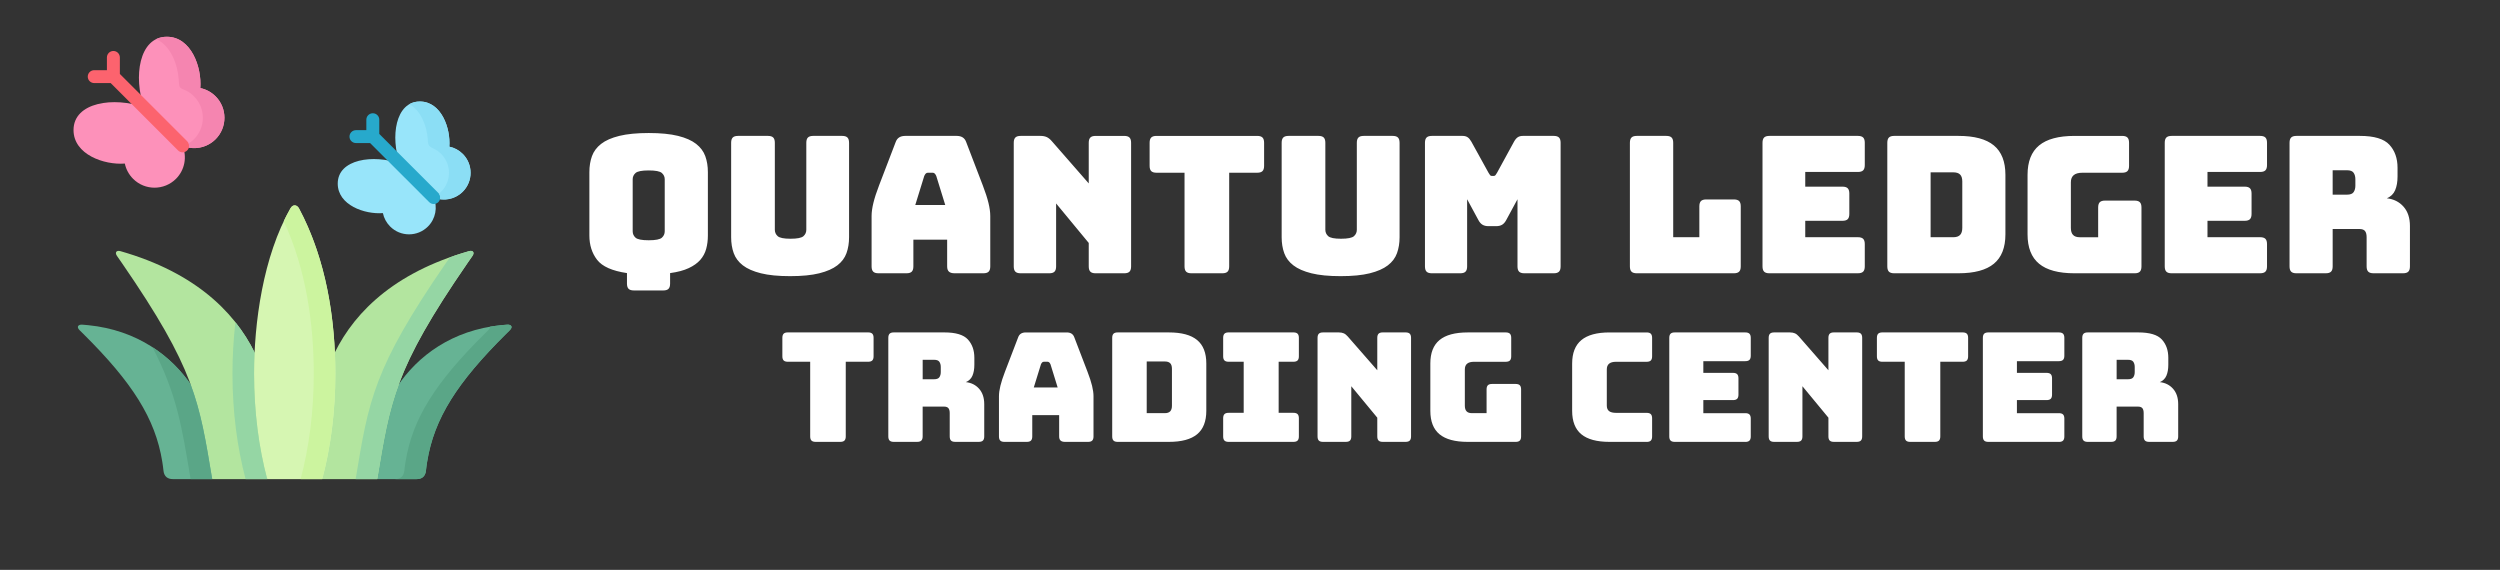 <svg width="272" height="62" xmlns="http://www.w3.org/2000/svg">

 <rect width="100%" height="100%" fill="#333333" stroke="none"/>

 <g>
  <title>background</title>
  <rect fill="none" id="canvas_background" height="64" width="274" y="-1" x="-1"/>
 </g>
 <g>
  <title>Layer 1</title>
  <g id="svg_2" transform="matrix(0.094,0,0,0.094,7.764,4) ">
   <path id="svg_3" fill-rule="evenodd" clip-rule="evenodd" fill="#66b394" d="m163.009,512c16.327,-59.103 -29.962,-166.765 -143.547,-178.188c-2.296,-0.227 -4.592,-0.454 -6.945,-0.595c-4.563,-0.255 -7.03,2.522 -2.834,6.576c1.474,1.417 2.919,2.863 4.337,4.28c56.324,55.928 83.168,97.655 91.219,147.829c0.538,3.345 1.021,6.718 1.361,10.148c0.68,7.285 5.244,9.95 10.856,9.95l45.553,0z"/>
   <path id="svg_4" fill-rule="evenodd" clip-rule="evenodd" fill="#66b394" d="m354.036,512c-16.356,-59.103 29.934,-166.765 143.518,-178.188c2.296,-0.227 4.621,-0.454 6.973,-0.595c4.536,-0.255 7.002,2.522 2.807,6.576c-1.474,1.417 -2.892,2.863 -4.337,4.28c-56.325,55.928 -83.141,97.655 -91.191,147.829c-0.539,3.345 -1.049,6.718 -1.36,10.148c-0.708,7.285 -5.272,9.95 -10.857,9.95l-45.553,0z"/>
   <path id="svg_5" fill-rule="evenodd" clip-rule="evenodd" fill="#b3e59f" d="m226.675,512c18.255,-68.401 9.212,-208.547 -161.943,-261.499c-2.693,-0.822 -5.216,-1.616 -7.994,-2.381c-4.564,-1.247 -6.718,1.587 -3.912,5.585c2.041,2.919 3.798,5.499 5.783,8.334c84.274,122.373 89.235,159.025 104.4,249.962l63.666,0l0,-0.001z"/>
   <path id="svg_6" fill-rule="evenodd" clip-rule="evenodd" fill="#b3e59f" d="m290.341,512c-18.227,-68.401 -9.185,-208.547 161.972,-261.499c2.664,-0.822 5.216,-1.616 7.965,-2.381c4.564,-1.247 6.747,1.587 3.94,5.585c-2.069,2.919 -3.827,5.499 -5.782,8.334c-84.303,122.372 -89.263,159.025 -104.4,249.961l-63.695,0z"/>
   <path id="svg_7" fill-rule="evenodd" clip-rule="evenodd" fill="#98e5fa" d="m419.46,186.068c4.563,11.197 2.324,24.492 -6.747,33.562c-12.076,12.076 -31.663,12.076 -43.711,0c-4.422,-4.422 -7.228,-9.836 -8.419,-15.534c-21.004,1.672 -52.27,-9.156 -52.27,-34.129c0,-28.545 41.527,-34.13 71.858,-23.188l39.289,39.289z"/>
   <path id="svg_8" fill-rule="evenodd" clip-rule="evenodd" fill="#fd91ba" d="m128.767,126.257c5.187,12.699 2.636,27.837 -7.654,38.155c-13.72,13.691 -35.972,13.691 -49.663,0c-5.017,-5.045 -8.22,-11.197 -9.553,-17.66c-23.868,1.871 -59.386,-10.403 -59.386,-38.778c0,-32.457 47.168,-38.778 81.638,-26.334l44.618,44.617z"/>
   <path id="svg_9" fill-rule="evenodd" clip-rule="evenodd" fill="#98e5fa" d="m419.46,186.068c11.168,4.592 24.491,2.324 33.562,-6.747c12.076,-12.076 12.076,-31.635 0,-43.711c-4.422,-4.422 -9.836,-7.228 -15.534,-8.39c1.644,-21.033 -9.156,-52.271 -34.129,-52.271c-28.544,0 -34.129,41.528 -23.187,71.831l39.288,39.288z"/>
   <path id="svg_10" fill-rule="evenodd" clip-rule="evenodd" fill="#fd91ba" d="m128.767,126.257c12.699,5.188 27.836,2.636 38.154,-7.654c13.691,-13.72 13.691,-35.972 0,-49.663c-5.046,-5.018 -11.197,-8.221 -17.66,-9.553c1.871,-23.868 -10.403,-59.387 -38.778,-59.387c-32.428,0 -38.778,47.169 -26.334,81.639l44.618,44.618z"/>
   <path id="svg_11" fill="#27a9cc" d="m424.76,180.768c2.919,2.948 2.919,7.682 0,10.602c-2.92,2.949 -7.682,2.949 -10.602,0l-68.372,-68.344l-16.384,0c-4.139,0 -7.483,-3.345 -7.483,-7.484c0,-4.11 3.345,-7.455 7.483,-7.455l12.019,0l0,-12.076c0,-4.139 3.374,-7.483 7.512,-7.483c4.139,0 7.484,3.345 7.484,7.483l0,16.441l68.343,68.316z"/>
   <path id="svg_12" fill="#fc636e" d="m134.067,120.956c2.948,2.948 2.948,7.682 0,10.602c-2.92,2.948 -7.654,2.948 -10.602,0l-77.952,-77.954l-19.049,0c-4.139,0 -7.484,-3.345 -7.484,-7.455c0,-4.139 3.345,-7.483 7.484,-7.483l14.683,0l0,-14.712c0,-4.139 3.345,-7.512 7.512,-7.512c4.138,0 7.483,3.373 7.483,7.512l0,19.077l77.925,77.925z"/>
   <path id="svg_13" fill-rule="evenodd" fill="#d6f6b2" d="m226.675,512c-9.695,-36.369 -15.194,-77.897 -15.194,-122.005c0,-58.876 10.29,-135.497 42.066,-191.312c2.977,-5.273 7.739,-4.139 9.95,0c31.72,59.415 42.066,129.006 42.066,191.312c0,44.107 -5.499,85.636 -15.222,122.005l-63.666,0z" clip-rule="evenodd"/>
   <path id="svg_14" fill-rule="evenodd" fill="#5aa687" d="m478.023,344.073c-56.353,55.928 -83.168,97.655 -91.219,147.829c-0.539,3.345 -1.049,6.718 -1.36,10.148c-0.709,7.285 -5.244,9.95 -10.857,9.95l25.001,0c5.585,0 10.148,-2.665 10.857,-9.95c0.312,-3.43 0.822,-6.803 1.36,-10.148c8.05,-50.174 34.866,-91.901 91.191,-147.829c1.445,-1.417 2.863,-2.863 4.337,-4.28c4.195,-4.054 1.729,-6.832 -2.807,-6.576c-2.353,0.142 -4.677,0.368 -6.973,0.595c-4.478,0.454 -8.844,1.049 -13.096,1.786c0.199,1.105 -0.397,2.551 -2.126,4.195c-1.473,1.417 -2.891,2.863 -4.308,4.28z" clip-rule="evenodd"/>
   <path id="svg_15" fill-rule="evenodd" fill="#95d6a4" d="m379.066,402.099c13.549,-36.709 35.915,-76.99 79.37,-140.061c1.956,-2.835 3.713,-5.415 5.782,-8.334c2.807,-3.997 0.624,-6.831 -3.94,-5.585c-2.75,0.765 -5.301,1.559 -7.965,2.381c-4.847,1.502 -9.581,3.061 -14.145,4.705c-1.644,2.325 -3.118,4.479 -4.734,6.832c-84.302,122.374 -89.234,159.027 -104.4,249.963l25.001,0c7.342,-44.08 12.275,-75.403 25.031,-109.901z" clip-rule="evenodd"/>
   <path id="svg_16" fill-rule="evenodd" fill="#ccf49f" d="m290.341,512c9.723,-36.369 15.222,-77.897 15.222,-122.005c0,-8.135 -0.199,-16.413 -0.567,-24.747c-2.495,-55.56 -13.918,-114.918 -41.499,-166.565c-2.211,-4.139 -6.973,-5.273 -9.95,0c-2.721,4.762 -5.301,9.694 -7.71,14.769c25.994,55.956 34.725,119.34 34.725,176.543c0,44.107 -5.5,85.636 -15.222,122.005l25.001,0z" clip-rule="evenodd"/>
   <path id="svg_17" fill-rule="evenodd" fill="#95d6a4" d="m226.675,512c-9.695,-36.369 -15.194,-77.897 -15.194,-122.005c0,-7.937 0.17,-16.186 0.595,-24.69c-5.924,-11.906 -13.238,-23.669 -22.195,-34.923c-2.381,20.807 -3.401,41.075 -3.401,59.613c0,44.107 5.499,85.636 15.193,122.005l25.002,0z" clip-rule="evenodd"/>
   <path id="svg_18" fill-rule="evenodd" fill="#5aa687" d="m163.009,512c-7.37,-44.08 -12.303,-75.403 -25.059,-109.901c-11.253,-16.214 -25.937,-31.068 -44.079,-42.804c28.346,54.794 33.902,91.447 44.135,152.705l25.003,0z" clip-rule="evenodd"/>
   <path id="svg_19" fill-rule="evenodd" fill="#8bdef5" d="m428.02,135.611c12.076,12.076 12.076,31.635 0,43.711c-0.822,0.822 -1.672,1.587 -2.551,2.268c1.417,1.899 1.814,4.28 1.219,6.463c9.326,1.36 19.162,-1.56 26.333,-8.731c12.076,-12.076 12.076,-31.635 0,-43.711c-4.422,-4.422 -9.836,-7.228 -15.534,-8.39c1.644,-21.033 -9.156,-52.271 -34.129,-52.271c-4.706,0 -8.759,1.105 -12.246,3.118c13.068,6.917 19.984,24.18 21.316,39.572c0.539,6.407 -0.085,8.731 6.605,11.707c3.261,1.474 6.323,3.572 8.987,6.264z" clip-rule="evenodd"/>
   <path id="svg_20" fill-rule="evenodd" fill="#f585b0" d="m141.919,68.939c13.691,13.691 13.691,35.943 0,49.663c-1.928,1.899 -3.969,3.544 -6.18,4.904c0.624,1.559 0.708,3.26 0.255,4.847c10.885,1.899 22.507,-1.361 30.926,-9.752c13.691,-13.72 13.691,-35.972 0,-49.663c-5.046,-5.018 -11.197,-8.221 -17.66,-9.553c1.872,-23.866 -10.402,-59.385 -38.777,-59.385c-4.62,0 -8.702,0.964 -12.274,2.693c16.469,7.427 24.973,28.885 26.107,47.424c0.539,9.184 0.227,8.646 8.107,12.047c3.515,1.503 6.633,3.913 9.496,6.775z" clip-rule="evenodd"/>
  </g>
  <path id="svg_21" d="m72.158,31.601l0,0l-3.197,0q-0.394,0 -0.571,-0.176q-0.176,-0.176 -0.176,-0.571l0,0l0,-1.142q-2.408,-0.353 -3.249,-1.443q-0.841,-1.09 -0.841,-2.647l0,0l0,-6.893q0,-0.955 0.28,-1.734q0.28,-0.779 0.997,-1.339q0.716,-0.561 1.983,-0.872q1.266,-0.311 3.197,-0.311l0,0q1.931,0 3.187,0.311q1.256,0.311 1.972,0.872q0.716,0.561 0.997,1.339q0.28,0.779 0.28,1.734l0,0l0,6.893q0,0.789 -0.187,1.464q-0.187,0.675 -0.644,1.194q-0.457,0.519 -1.256,0.893q-0.799,0.374 -2.024,0.54l0,0l0,1.142q0,0.394 -0.176,0.571q-0.176,0.176 -0.571,0.176zm-3.322,-12.103l0,5.668q0,0.415 0.311,0.695q0.311,0.28 1.432,0.28l0,0q1.121,0 1.432,-0.28q0.311,-0.28 0.311,-0.695l0,0l0,-5.668q0,-0.394 -0.311,-0.675q-0.311,-0.28 -1.432,-0.28l0,0q-1.121,0 -1.432,0.28q-0.311,0.28 -0.311,0.675l0,0zm23.542,-3.965l0,10.276q0,0.955 -0.28,1.734q-0.28,0.779 -0.997,1.329q-0.716,0.55 -1.962,0.862q-1.246,0.311 -3.176,0.311l0,0q-1.931,0 -3.176,-0.311q-1.246,-0.311 -1.962,-0.862q-0.716,-0.55 -0.997,-1.329q-0.28,-0.779 -0.28,-1.734l0,0l0,-10.276q0,-0.394 0.176,-0.571q0.176,-0.176 0.571,-0.176l0,0l3.259,0q0.394,0 0.571,0.176q0.176,0.176 0.176,0.571l0,0l0,9.467q0,0.415 0.311,0.695q0.311,0.28 1.391,0.28l0,0q1.1,0 1.412,-0.28q0.311,-0.28 0.311,-0.695l0,0l0,-9.467q0,-0.394 0.176,-0.571q0.176,-0.176 0.571,-0.176l0,0l3.156,0q0.394,0 0.571,0.176q0.176,0.176 0.176,0.571l0,0zm8.18,3.612l0,0l-0.976,3.156l3.259,0l-0.976,-3.156q-0.083,-0.187 -0.176,-0.27q-0.093,-0.083 -0.218,-0.083l0,0l-0.519,0q-0.125,0 -0.218,0.083q-0.093,0.083 -0.176,0.27zm-1.183,6.934l0,2.906q0,0.394 -0.176,0.571q-0.176,0.176 -0.571,0.176l0,0l-3.052,0q-0.394,0 -0.571,-0.176q-0.176,-0.176 -0.176,-0.571l0,0l0,-5.481q0,-0.623 0.197,-1.432q0.197,-0.81 0.612,-1.889l0,0l1.806,-4.713q0.125,-0.353 0.384,-0.519q0.26,-0.166 0.675,-0.166l0,0l5.585,0q0.394,0 0.654,0.166q0.26,0.166 0.384,0.519l0,0l1.806,4.713q0.415,1.08 0.612,1.889q0.197,0.81 0.197,1.432l0,0l0,5.481q0,0.394 -0.176,0.571q-0.176,0.176 -0.571,0.176l0,0l-3.135,0q-0.415,0 -0.612,-0.176q-0.197,-0.176 -0.197,-0.571l0,0l0,-2.906l-3.675,0zm14.782,3.654l0,0l-3.114,0q-0.394,0 -0.571,-0.176q-0.176,-0.176 -0.176,-0.571l0,0l0,-13.453q0,-0.394 0.176,-0.571q0.176,-0.176 0.571,-0.176l0,0l2.159,0q0.394,0 0.675,0.125q0.28,0.125 0.55,0.436l0,0l4.028,4.609l0,-4.422q0,-0.394 0.176,-0.571q0.176,-0.176 0.571,-0.176l0,0l3.114,0q0.394,0 0.571,0.176q0.176,0.176 0.176,0.571l0,0l0,13.453q0,0.394 -0.176,0.571q-0.176,0.176 -0.571,0.176l0,0l-3.114,0q-0.394,0 -0.571,-0.176q-0.176,-0.176 -0.176,-0.571l0,0l0,-2.554l-3.55,-4.297l0,6.851q0,0.394 -0.176,0.571q-0.176,0.176 -0.571,0.176zm18.83,0l0,0l-3.363,0q-0.394,0 -0.571,-0.176q-0.176,-0.176 -0.176,-0.571l0,0l0,-10.193l-3.052,0q-0.394,0 -0.571,-0.176q-0.176,-0.176 -0.176,-0.571l0,0l0,-2.512q0,-0.394 0.176,-0.571q0.176,-0.176 0.571,-0.176l0,0l10.962,0q0.394,0 0.571,0.176q0.176,0.176 0.176,0.571l0,0l0,2.512q0,0.394 -0.176,0.571q-0.176,0.176 -0.571,0.176l0,0l-3.052,0l0,10.193q0,0.394 -0.176,0.571q-0.176,0.176 -0.571,0.176zm19.287,-14.2l0,10.276q0,0.955 -0.28,1.734q-0.28,0.779 -0.997,1.329q-0.716,0.55 -1.962,0.862q-1.246,0.311 -3.176,0.311l0,0q-1.931,0 -3.176,-0.311q-1.246,-0.311 -1.962,-0.862q-0.716,-0.55 -0.997,-1.329q-0.28,-0.779 -0.28,-1.734l0,0l0,-10.276q0,-0.394 0.176,-0.571q0.176,-0.176 0.571,-0.176l0,0l3.259,0q0.394,0 0.571,0.176q0.176,0.176 0.176,0.571l0,0l0,9.467q0,0.415 0.311,0.695q0.311,0.28 1.391,0.28l0,0q1.1,0 1.412,-0.28q0.311,-0.28 0.311,-0.695l0,0l0,-9.467q0,-0.394 0.176,-0.571q0.176,-0.176 0.571,-0.176l0,0l3.156,0q0.394,0 0.571,0.176q0.176,0.176 0.176,0.571l0,0zm6.602,14.2l0,0l-3.093,0q-0.394,0 -0.571,-0.176q-0.176,-0.176 -0.176,-0.571l0,0l0,-13.453q0,-0.394 0.176,-0.571q0.176,-0.176 0.571,-0.176l0,0l3.342,0q0.332,0 0.55,0.145q0.218,0.145 0.405,0.477l0,0l1.868,3.384q0.104,0.187 0.176,0.27q0.073,0.083 0.197,0.083l0,0l0.187,0q0.125,0 0.197,-0.083q0.073,-0.083 0.176,-0.27l0,0l1.848,-3.384q0.187,-0.332 0.405,-0.477q0.218,-0.145 0.55,-0.145l0,0l3.363,0q0.394,0 0.571,0.176q0.176,0.176 0.176,0.571l0,0l0,13.453q0,0.394 -0.176,0.571q-0.176,0.176 -0.571,0.176l0,0l-3.197,0q-0.394,0 -0.571,-0.176q-0.176,-0.176 -0.176,-0.571l0,0l0,-7.308l-1.225,2.263q-0.187,0.353 -0.446,0.509q-0.26,0.156 -0.654,0.156l0,0l-0.83,0q-0.394,0 -0.654,-0.156q-0.26,-0.156 -0.446,-0.509l0,0l-1.225,-2.263l0,7.308q0,0.394 -0.176,0.571q-0.176,0.176 -0.571,0.176zm29.771,0l0,0l-10.567,0q-0.394,0 -0.571,-0.176q-0.176,-0.176 -0.176,-0.571l0,0l0,-13.453q0,-0.394 0.176,-0.571q0.176,-0.176 0.571,-0.176l0,0l3.218,0q0.394,0 0.571,0.176q0.176,0.176 0.176,0.571l0,0l0,10.276l2.844,0l0,-3.363q0,-0.394 0.176,-0.571q0.176,-0.176 0.571,-0.176l0,0l3.01,0q0.394,0 0.571,0.176q0.176,0.176 0.176,0.571l0,0l0,6.54q0,0.394 -0.176,0.571q-0.176,0.176 -0.571,0.176zm13.494,0l0,0l-9.633,0q-0.394,0 -0.571,-0.176q-0.176,-0.176 -0.176,-0.571l0,0l0,-13.453q0,-0.394 0.176,-0.571q0.176,-0.176 0.571,-0.176l0,0l9.633,0q0.394,0 0.571,0.176q0.176,0.176 0.176,0.571l0,0l0,2.429q0,0.394 -0.176,0.571q-0.176,0.176 -0.571,0.176l0,0l-5.73,0l0,1.599l4.048,0q0.394,0 0.571,0.176q0.176,0.176 0.176,0.571l0,0l0,2.221q0,0.394 -0.176,0.571q-0.176,0.176 -0.571,0.176l0,0l-4.048,0l0,1.785l5.73,0q0.394,0 0.571,0.176q0.176,0.176 0.176,0.571l0,0l0,2.429q0,0.394 -0.176,0.571q-0.176,0.176 -0.571,0.176zm10.941,0l0,0l-6.996,0q-0.394,0 -0.571,-0.176q-0.176,-0.176 -0.176,-0.571l0,0l0,-13.453q0,-0.394 0.176,-0.571q0.176,-0.176 0.571,-0.176l0,0l6.996,0q2.595,0 3.851,1.038q1.256,1.038 1.256,3.197l0,0l0,6.477q0,2.159 -1.256,3.197q-1.256,1.038 -3.851,1.038zm-0.561,-10.982l-2.471,0l0,7.059l2.471,0q0.498,0 0.737,-0.249q0.239,-0.249 0.239,-0.768l0,0l0,-5.045q0,-0.519 -0.239,-0.758q-0.239,-0.239 -0.737,-0.239l0,0zm19.723,10.982l0,0l-6.54,0q-2.595,0 -3.851,-1.038q-1.256,-1.038 -1.256,-3.197l0,0l0,-6.477q0,-2.159 1.256,-3.197q1.256,-1.038 3.851,-1.038l0,0l5.19,0q0.394,0 0.571,0.176q0.176,0.176 0.176,0.571l0,0l0,2.512q0,0.394 -0.176,0.571q-0.176,0.176 -0.571,0.176l0,0l-4.318,0q-0.644,0 -0.955,0.26q-0.311,0.26 -0.311,0.779l0,0l0,4.962q0,0.519 0.239,0.768q0.239,0.249 0.716,0.249l0,0l2.014,0l0,-3.239q0,-0.394 0.176,-0.571q0.176,-0.176 0.571,-0.176l0,0l3.218,0q0.394,0 0.571,0.176q0.176,0.176 0.176,0.571l0,0l0,6.415q0,0.394 -0.176,0.571q-0.176,0.176 -0.571,0.176zm13.66,0l0,0l-9.633,0q-0.394,0 -0.571,-0.176q-0.176,-0.176 -0.176,-0.571l0,0l0,-13.453q0,-0.394 0.176,-0.571q0.176,-0.176 0.571,-0.176l0,0l9.633,0q0.394,0 0.571,0.176q0.176,0.176 0.176,0.571l0,0l0,2.429q0,0.394 -0.176,0.571q-0.176,0.176 -0.571,0.176l0,0l-5.73,0l0,1.599l4.048,0q0.394,0 0.571,0.176q0.176,0.176 0.176,0.571l0,0l0,2.221q0,0.394 -0.176,0.571q-0.176,0.176 -0.571,0.176l0,0l-4.048,0l0,1.785l5.73,0q0.394,0 0.571,0.176q0.176,0.176 0.176,0.571l0,0l0,2.429q0,0.394 -0.176,0.571q-0.176,0.176 -0.571,0.176zm9.446,-11.211l-1.557,0l0,2.657l1.557,0q0.54,0 0.727,-0.28q0.187,-0.28 0.187,-0.695l0,0l0,-0.706q0,-0.415 -0.187,-0.695q-0.187,-0.28 -0.727,-0.28l0,0zm-2.304,11.211l0,0l-3.197,0q-0.394,0 -0.571,-0.176q-0.176,-0.176 -0.176,-0.571l0,0l0,-13.453q0,-0.394 0.176,-0.571q0.176,-0.176 0.571,-0.176l0,0l6.913,0q2.325,0 3.208,0.965q0.882,0.965 0.882,2.502l0,0l0,0.955q0,0.872 -0.26,1.484q-0.26,0.612 -0.903,0.882l0,0q1.121,0.125 1.817,0.913q0.695,0.789 0.695,2.097l0,0l0,4.401q0,0.394 -0.176,0.571q-0.176,0.176 -0.571,0.176l0,0l-3.218,0q-0.394,0 -0.571,-0.176q-0.176,-0.176 -0.176,-0.571l0,0l0,-3.176q0,-0.457 -0.176,-0.675q-0.176,-0.218 -0.612,-0.218l0,0l-2.906,0l0,4.069q0,0.394 -0.176,0.571q-0.176,0.176 -0.571,0.176z" fill="#ffffff"/>
  <path id="svg_22" d="m91.424,48.075l0,0l-2.679,0q-0.314,0 -0.455,-0.141q-0.141,-0.141 -0.141,-0.455l0,0l0,-8.12l-2.431,0q-0.314,0 -0.455,-0.141q-0.141,-0.141 -0.141,-0.455l0,0l0,-2.001q0,-0.314 0.141,-0.455q0.141,-0.141 0.455,-0.141l0,0l8.732,0q0.314,0 0.455,0.141q0.141,0.141 0.141,0.455l0,0l0,2.001q0,0.314 -0.141,0.455q-0.141,0.141 -0.455,0.141l0,0l-2.431,0l0,8.12q0,0.314 -0.141,0.455q-0.141,0.141 -0.455,0.141zm10.204,-8.93l-1.24,0l0,2.117l1.24,0q0.43,0 0.579,-0.223q0.149,-0.223 0.149,-0.554l0,0l0,-0.562q0,-0.331 -0.149,-0.554q-0.149,-0.223 -0.579,-0.223l0,0zm-1.836,8.93l0,0l-2.547,0q-0.314,0 -0.455,-0.141q-0.141,-0.141 -0.141,-0.455l0,0l0,-10.716q0,-0.314 0.141,-0.455q0.141,-0.141 0.455,-0.141l0,0l5.507,0q1.852,0 2.555,0.769q0.703,0.769 0.703,1.993l0,0l0,0.761q0,0.695 -0.207,1.182q-0.207,0.488 -0.719,0.703l0,0q0.893,0.099 1.447,0.728q0.554,0.628 0.554,1.67l0,0l0,3.506q0,0.314 -0.141,0.455q-0.141,0.141 -0.455,0.141l0,0l-2.563,0q-0.314,0 -0.455,-0.141q-0.141,-0.141 -0.141,-0.455l0,0l0,-2.53q0,-0.364 -0.141,-0.537q-0.141,-0.174 -0.488,-0.174l0,0l-2.315,0l0,3.241q0,0.314 -0.141,0.455q-0.141,0.141 -0.455,0.141zm13.462,-8.434l0,0l-0.777,2.514l2.596,0l-0.777,-2.514q-0.066,-0.149 -0.141,-0.215q-0.074,-0.066 -0.174,-0.066l0,0l-0.413,0q-0.099,0 -0.174,0.066q-0.074,0.066 -0.141,0.215zm-0.943,5.524l0,2.315q0,0.314 -0.141,0.455q-0.141,0.141 -0.455,0.141l0,0l-2.431,0q-0.314,0 -0.455,-0.141q-0.141,-0.141 -0.141,-0.455l0,0l0,-4.366q0,-0.496 0.157,-1.141q0.157,-0.645 0.488,-1.505l0,0l1.439,-3.754q0.099,-0.281 0.306,-0.413q0.207,-0.132 0.537,-0.132l0,0l4.449,0q0.314,0 0.521,0.132q0.207,0.132 0.306,0.413l0,0l1.439,3.754q0.331,0.86 0.488,1.505q0.157,0.645 0.157,1.141l0,0l0,4.366q0,0.314 -0.141,0.455q-0.141,0.141 -0.455,0.141l0,0l-2.497,0q-0.331,0 -0.488,-0.141q-0.157,-0.141 -0.157,-0.455l0,0l0,-2.315l-2.927,0zm14.867,2.911l0,0l-5.573,0q-0.314,0 -0.455,-0.141q-0.141,-0.141 -0.141,-0.455l0,0l0,-10.716q0,-0.314 0.141,-0.455q0.141,-0.141 0.455,-0.141l0,0l5.573,0q2.067,0 3.068,0.827q1.001,0.827 1.001,2.547l0,0l0,5.16q0,1.72 -1.001,2.547q-1.001,0.827 -3.068,0.827zm-0.447,-8.748l-1.968,0l0,5.623l1.968,0q0.397,0 0.587,-0.198q0.19,-0.198 0.19,-0.612l0,0l0,-4.019q0,-0.413 -0.19,-0.604q-0.19,-0.19 -0.587,-0.19l0,0zm13.991,8.748l-7.045,0q-0.314,0 -0.455,-0.141q-0.141,-0.141 -0.141,-0.455l0,0l0,-1.968q0,-0.314 0.141,-0.455q0.141,-0.141 0.455,-0.141l0,0l1.637,0l0,-5.557l-1.637,0q-0.314,0 -0.455,-0.141q-0.141,-0.141 -0.141,-0.455l0,0l0,-2.001q0,-0.314 0.141,-0.455q0.141,-0.141 0.455,-0.141l0,0l7.045,0q0.314,0 0.455,0.141q0.141,0.141 0.141,0.455l0,0l0,2.001q0,0.314 -0.141,0.455q-0.141,0.141 -0.455,0.141l0,0l-1.604,0l0,5.557l1.604,0q0.314,0 0.455,0.141q0.141,0.141 0.141,0.455l0,0l0,1.968q0,0.314 -0.141,0.455q-0.141,0.141 -0.455,0.141l0,0zm5.705,0l0,0l-2.481,0q-0.314,0 -0.455,-0.141q-0.141,-0.141 -0.141,-0.455l0,0l0,-10.716q0,-0.314 0.141,-0.455q0.141,-0.141 0.455,-0.141l0,0l1.72,0q0.314,0 0.537,0.099q0.223,0.099 0.438,0.347l0,0l3.208,3.671l0,-3.522q0,-0.314 0.141,-0.455q0.141,-0.141 0.455,-0.141l0,0l2.481,0q0.314,0 0.455,0.141q0.141,0.141 0.141,0.455l0,0l0,10.716q0,0.314 -0.141,0.455q-0.141,0.141 -0.455,0.141l0,0l-2.481,0q-0.314,0 -0.455,-0.141q-0.141,-0.141 -0.141,-0.455l0,0l0,-2.034l-2.828,-3.423l0,5.457q0,0.314 -0.141,0.455q-0.141,0.141 -0.455,0.141zm18.472,0l0,0l-5.209,0q-2.067,0 -3.068,-0.827q-1.001,-0.827 -1.001,-2.547l0,0l0,-5.16q0,-1.72 1.001,-2.547q1.001,-0.827 3.068,-0.827l0,0l4.134,0q0.314,0 0.455,0.141q0.141,0.141 0.141,0.455l0,0l0,2.001q0,0.314 -0.141,0.455q-0.141,0.141 -0.455,0.141l0,0l-3.44,0q-0.513,0 -0.761,0.207q-0.248,0.207 -0.248,0.62l0,0l0,3.952q0,0.413 0.19,0.612q0.19,0.198 0.571,0.198l0,0l1.604,0l0,-2.58q0,-0.314 0.141,-0.455q0.141,-0.141 0.455,-0.141l0,0l2.563,0q0.314,0 0.455,0.141q0.141,0.141 0.141,0.455l0,0l0,5.11q0,0.314 -0.141,0.455q-0.141,0.141 -0.455,0.141zm14.255,0l0,0l-4.035,0q-2.067,0 -3.068,-0.827q-1.001,-0.827 -1.001,-2.547l0,0l0,-5.143q0,-1.72 1.001,-2.555q1.001,-0.835 3.068,-0.835l0,0l4.035,0q0.314,0 0.455,0.141q0.141,0.141 0.141,0.455l0,0l0,2.001q0,0.314 -0.141,0.455q-0.141,0.141 -0.455,0.141l0,0l-3.324,0q-0.513,0 -0.761,0.207q-0.248,0.207 -0.248,0.62l0,0l0,3.936q0,0.413 0.248,0.604q0.248,0.19 0.761,0.19l0,0l3.324,0q0.314,0 0.455,0.141q0.141,0.141 0.141,0.455l0,0l0,1.968q0,0.314 -0.141,0.455q-0.141,0.141 -0.455,0.141zm10.733,0l0,0l-7.673,0q-0.314,0 -0.455,-0.141q-0.141,-0.141 -0.141,-0.455l0,0l0,-10.716q0,-0.314 0.141,-0.455q0.141,-0.141 0.455,-0.141l0,0l7.673,0q0.314,0 0.455,0.141q0.141,0.141 0.141,0.455l0,0l0,1.935q0,0.314 -0.141,0.455q-0.141,0.141 -0.455,0.141l0,0l-4.564,0l0,1.273l3.225,0q0.314,0 0.455,0.141q0.141,0.141 0.141,0.455l0,0l0,1.77q0,0.314 -0.141,0.455q-0.141,0.141 -0.455,0.141l0,0l-3.225,0l0,1.422l4.564,0q0.314,0 0.455,0.141q0.141,0.141 0.141,0.455l0,0l0,1.935q0,0.314 -0.141,0.455q-0.141,0.141 -0.455,0.141zm5.623,0l0,0l-2.481,0q-0.314,0 -0.455,-0.141q-0.141,-0.141 -0.141,-0.455l0,0l0,-10.716q0,-0.314 0.141,-0.455q0.141,-0.141 0.455,-0.141l0,0l1.72,0q0.314,0 0.537,0.099q0.223,0.099 0.438,0.347l0,0l3.208,3.671l0,-3.522q0,-0.314 0.141,-0.455q0.141,-0.141 0.455,-0.141l0,0l2.481,0q0.314,0 0.455,0.141q0.141,0.141 0.141,0.455l0,0l0,10.716q0,0.314 -0.141,0.455q-0.141,0.141 -0.455,0.141l0,0l-2.481,0q-0.314,0 -0.455,-0.141q-0.141,-0.141 -0.141,-0.455l0,0l0,-2.034l-2.828,-3.423l0,5.457q0,0.314 -0.141,0.455q-0.141,0.141 -0.455,0.141zm15,0l0,0l-2.679,0q-0.314,0 -0.455,-0.141q-0.141,-0.141 -0.141,-0.455l0,0l0,-8.12l-2.431,0q-0.314,0 -0.455,-0.141q-0.141,-0.141 -0.141,-0.455l0,0l0,-2.001q0,-0.314 0.141,-0.455q0.141,-0.141 0.455,-0.141l0,0l8.732,0q0.314,0 0.455,0.141q0.141,0.141 0.141,0.455l0,0l0,2.001q0,0.314 -0.141,0.455q-0.141,0.141 -0.455,0.141l0,0l-2.431,0l0,8.12q0,0.314 -0.141,0.455q-0.141,0.141 -0.455,0.141zm13.495,0l0,0l-7.673,0q-0.314,0 -0.455,-0.141q-0.141,-0.141 -0.141,-0.455l0,0l0,-10.716q0,-0.314 0.141,-0.455q0.141,-0.141 0.455,-0.141l0,0l7.673,0q0.314,0 0.455,0.141q0.141,0.141 0.141,0.455l0,0l0,1.935q0,0.314 -0.141,0.455q-0.141,0.141 -0.455,0.141l0,0l-4.564,0l0,1.273l3.225,0q0.314,0 0.455,0.141q0.141,0.141 0.141,0.455l0,0l0,1.77q0,0.314 -0.141,0.455q-0.141,0.141 -0.455,0.141l0,0l-3.225,0l0,1.422l4.564,0q0.314,0 0.455,0.141q0.141,0.141 0.141,0.455l0,0l0,1.935q0,0.314 -0.141,0.455q-0.141,0.141 -0.455,0.141zm7.525,-8.93l-1.24,0l0,2.117l1.24,0q0.43,0 0.579,-0.223q0.149,-0.223 0.149,-0.554l0,0l0,-0.562q0,-0.331 -0.149,-0.554q-0.149,-0.223 -0.579,-0.223l0,0zm-1.836,8.93l0,0l-2.547,0q-0.314,0 -0.455,-0.141q-0.141,-0.141 -0.141,-0.455l0,0l0,-10.716q0,-0.314 0.141,-0.455q0.141,-0.141 0.455,-0.141l0,0l5.507,0q1.852,0 2.555,0.769q0.703,0.769 0.703,1.993l0,0l0,0.761q0,0.695 -0.207,1.182q-0.207,0.488 -0.719,0.703l0,0q0.893,0.099 1.447,0.728q0.554,0.628 0.554,1.67l0,0l0,3.506q0,0.314 -0.141,0.455q-0.141,0.141 -0.455,0.141l0,0l-2.563,0q-0.314,0 -0.455,-0.141q-0.141,-0.141 -0.141,-0.455l0,0l0,-2.53q0,-0.364 -0.141,-0.537q-0.141,-0.174 -0.488,-0.174l0,0l-2.315,0l0,3.241q0,0.314 -0.141,0.455q-0.141,0.141 -0.455,0.141z" fill="#ffffff"/>
 </g>
</svg>